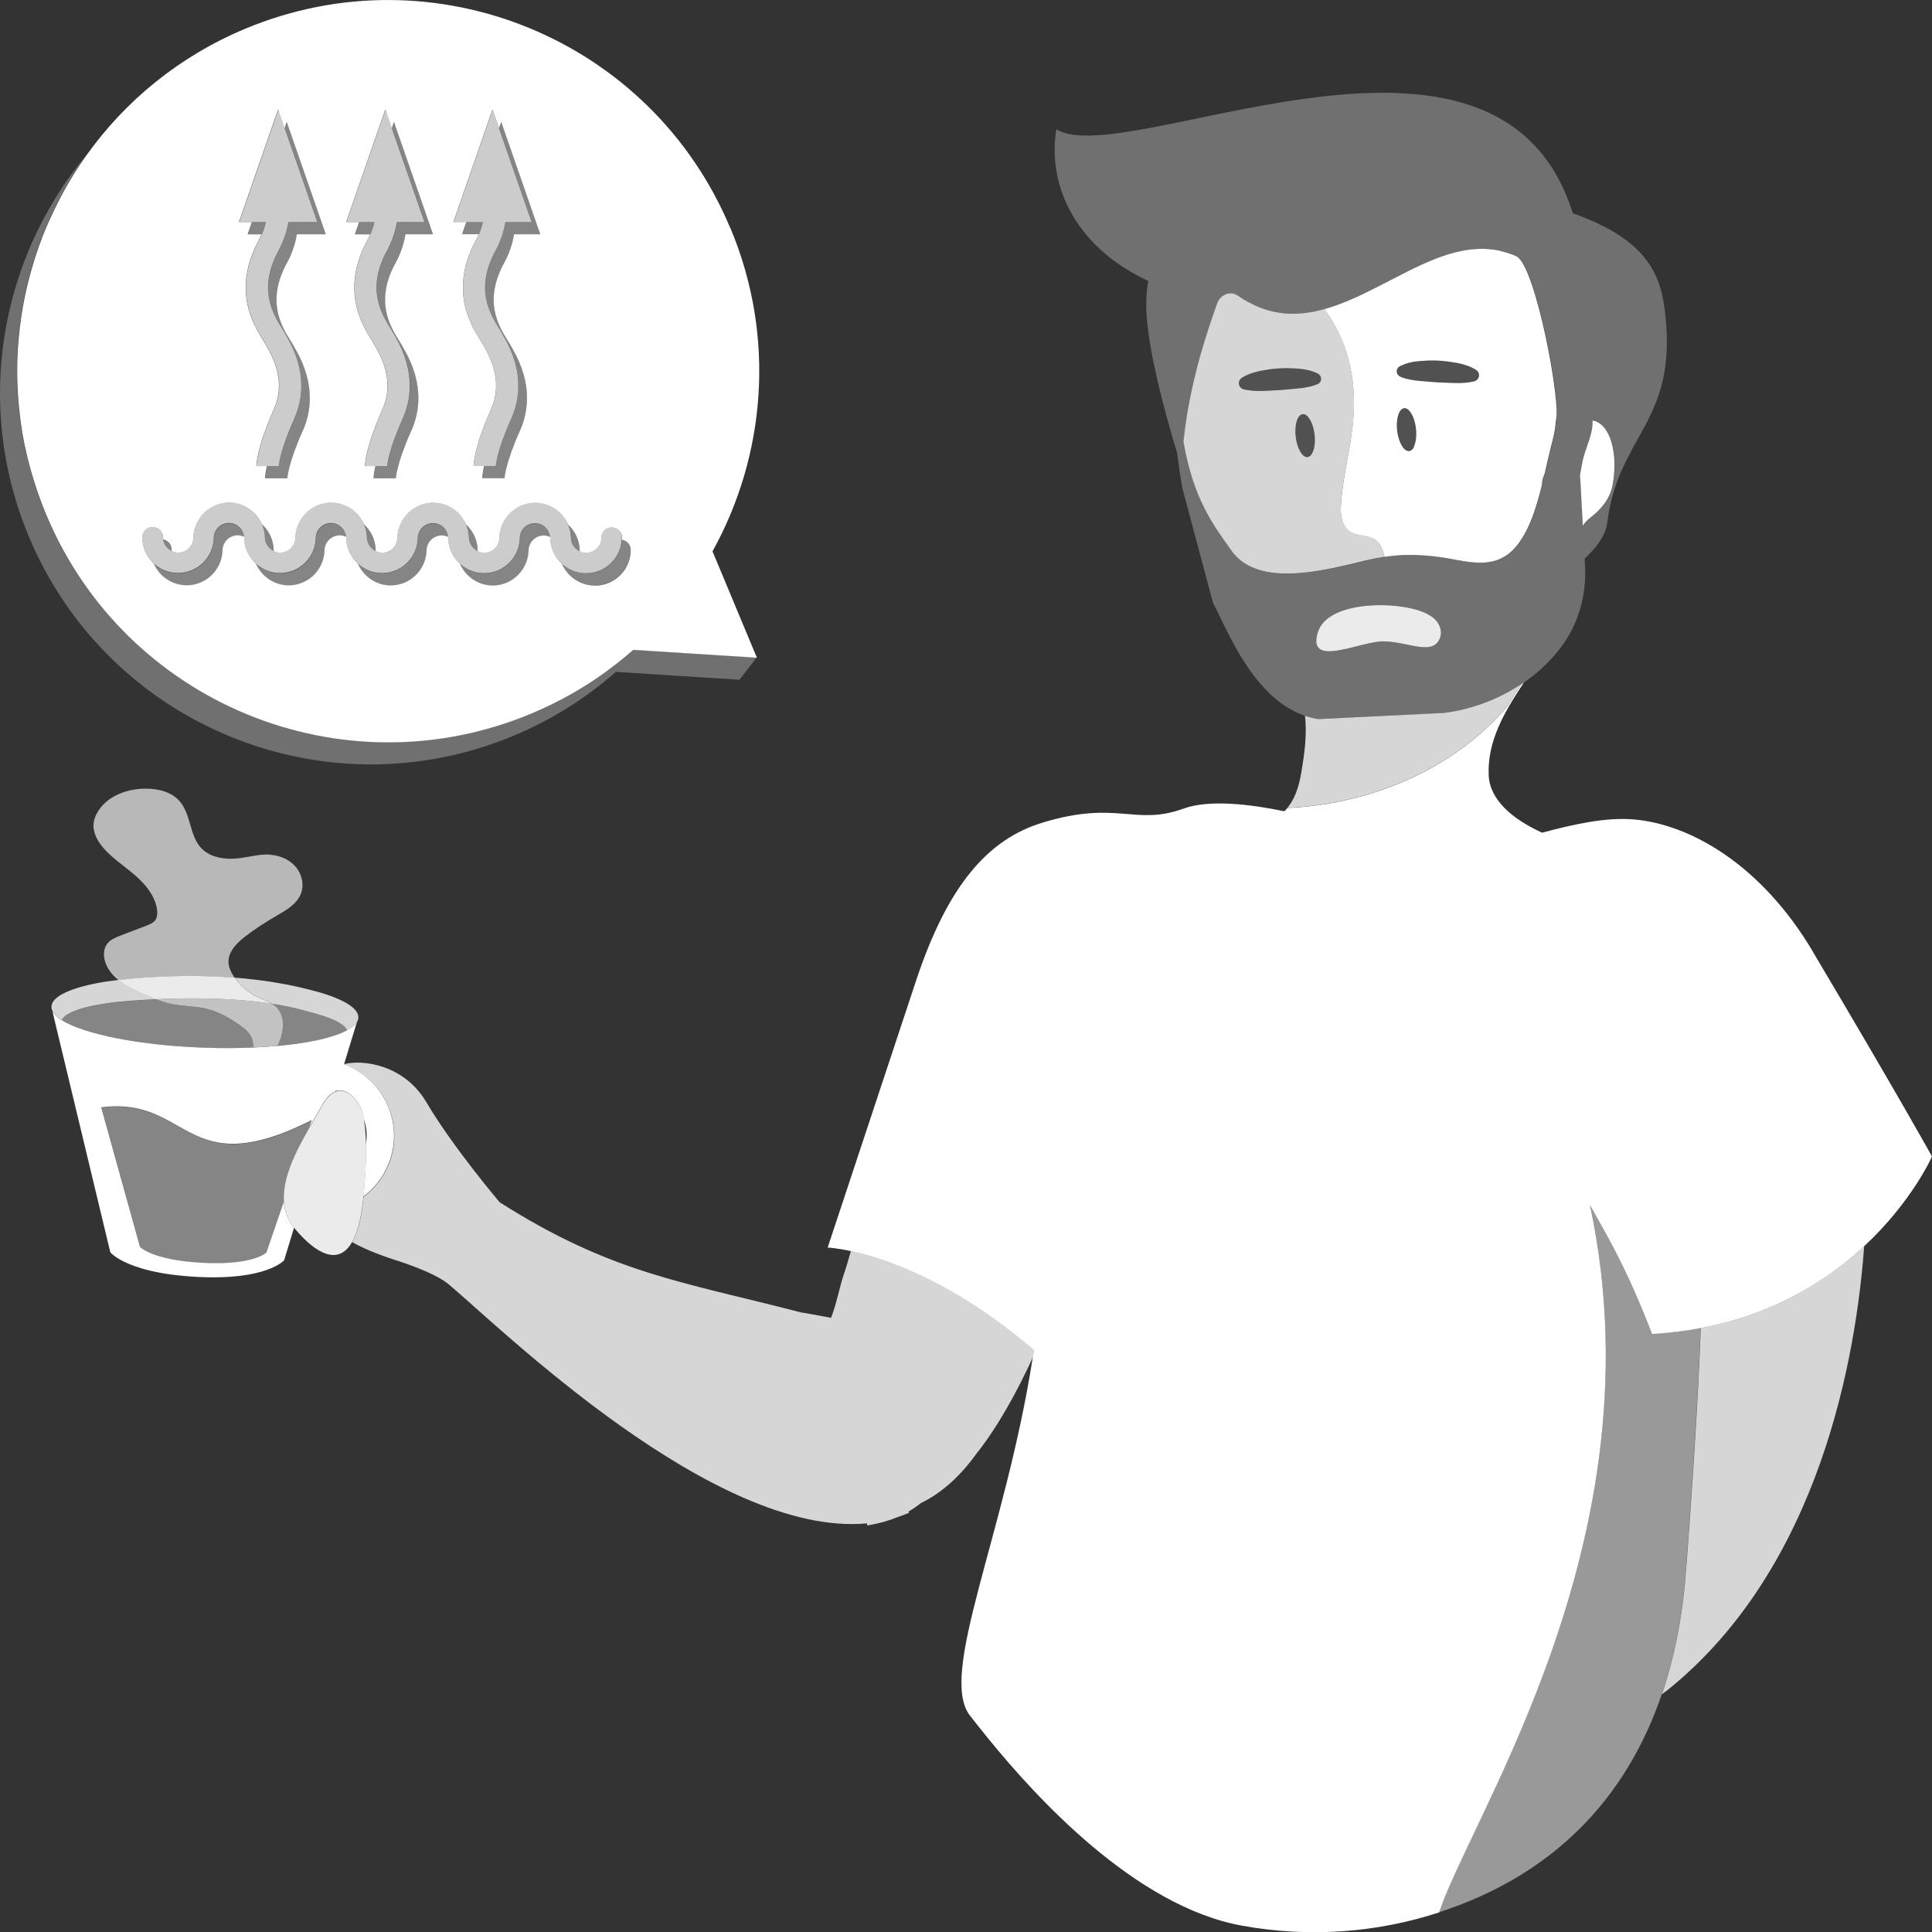<svg viewBox="0 0 300 300" xmlns="http://www.w3.org/2000/svg"><rect x="0" y="0" width="300" height="300" fill="#333333" stroke="none"/><g fill="#fff"><path d="m 79.77 114.24 c 5.96 -2.49 11.27 -5.87 15.86 -9.91 l 19.2 1.22 2.66 -3.45 -19.2 -1.22 c -1.72 1.52 -3.55 2.94 -5.47 4.26 -1.28 .88 -2.6 1.71 -3.97 2.49 -2.05 1.17 -4.19 2.23 -6.43 3.16 -29.35 12.25 -63.07 -1.63 -75.32 -30.99 -.45 -1.08 -.86 -2.17 -1.24 -3.26 -.12 -.33 -.22 -.66 -.33 -.99 -.26 -.79 -.5 -1.59 -.73 -2.38 -.1 -.35 -.2 -.69 -.29 -1.04 -.24 -.91 -.45 -1.83 -.65 -2.74 -.04 -.19 -.09 -.38 -.13 -.57 -.22 -1.11 -.41 -2.23 -.56 -3.35 -.04 -.26 -.06 -.51 -.09 -.77 -.11 -.88 -.2 -1.75 -.27 -2.63 -.02 -.32 -.05 -.63 -.07 -.95 -.06 -.9 -.09 -1.8 -.1 -2.7 0 -.22 -.01 -.44 -.01 -.66 0 -1.15 .03 -2.29 .09 -3.43 0 -.05 .01 -.1 .01 -.16 .07 -1.07 .16 -2.13 .29 -3.18 .03 -.24 .06 -.47 .09 -.71 .12 -.94 .26 -1.87 .43 -2.8 .03 -.19 .06 -.37 .1 -.56 .43 -2.26 .99 -4.48 1.68 -6.66 .04 -.12 .08 -.23 .11 -.35 .32 -.99 .66 -1.96 1.03 -2.93 .05 -.13 .1 -.27 .15 -.4 .28 -.73 .59 -1.44 .9 -2.15 .1 -.22 .2 -.44 .3 -.65 .23 -.51 .47 -1.02 .72 -1.52 .11 -.23 .22 -.45 .33 -.67 .34 -.67 .69 -1.33 1.05 -1.99 .44 -.78 .89 -1.56 1.36 -2.32 .06 -.1 .12 -.19 .18 -.29 .61 -.97 1.24 -1.92 1.9 -2.85 -13.25 15.97 -17.45 38.6 -8.9 59.11 12.24 29.37 45.96 43.24 75.32 30.99 z" opacity=".3"/><path d="m 49.3 154.01 c -4.27 -1.21 -8.67 -1.87 -12.82 -2.2 .94 1.33 2.22 2.42 3.71 3.1 .16 .08 .33 .14 .5 .21 .54 .22 1.09 .44 1.58 .74 1.92 .3 3.8 .69 5.54 1.2 3.45 .84 5.7 1.87 6.08 2.93 .19 -.1 .36 -.21 .52 -.32 .05 -.03 .09 -.06 .14 -.1 .18 -.13 .35 -.27 .49 -.4 .02 -.02 .04 -.04 .06 -.06 .14 -.15 .26 -.3 .35 -.45 .12 -.21 .19 -.43 .2 -.65 .05 -1.46 -2.36 -2.88 -6.34 -4.01 z" opacity=".8"/><path d="m 18.4 152.17 c -1.45 .17 -2.27 .3 -2.27 .3 -4.94 .83 -8.08 2.19 -8.14 3.83 -.01 .23 .05 .47 .17 .7 .06 .13 .15 .25 .24 .37 .02 .02 .03 .04 .05 .06 .1 .12 .21 .24 .35 .36 .11 .1 .23 .2 .36 .3 .14 .1 .28 .2 .44 .3 .53 -1.2 3.52 -2.17 7.98 -2.74 0 0 2.68 -.31 6.65 -.5 -.56 -.22 -1.13 -.45 -1.68 -.69 -1.43 -.61 -2.93 -1.33 -4.14 -2.3 z" opacity=".8"/><path d="m 113.41 35.45 c -12.24 -29.37 -45.96 -43.24 -75.32 -30.99 -10.29 4.29 -18.67 11.24 -24.7 19.7 -.66 .93 -1.29 1.88 -1.9 2.85 -.06 .1 -.12 .19 -.18 .29 -.47 .75 -.91 1.52 -1.34 2.29 l -.02 .04 c -.36 .65 -.71 1.32 -1.05 1.99 -.11 .22 -.22 .45 -.33 .67 -.25 .5 -.49 1.01 -.72 1.52 -.1 .22 -.2 .43 -.3 .65 -.31 .71 -.62 1.43 -.9 2.15 -.05 .13 -.1 .27 -.15 .4 -.37 .97 -.72 1.94 -1.03 2.93 -.04 .12 -.08 .23 -.11 .35 -.69 2.18 -1.25 4.41 -1.68 6.66 -.04 .19 -.07 .37 -.1 .56 -.17 .93 -.31 1.86 -.43 2.8 -.03 .24 -.06 .47 -.09 .71 -.12 1.06 -.22 2.12 -.29 3.18 0 .05 -.01 .1 -.01 .16 -.07 1.14 -.09 2.28 -.09 3.43 0 .22 .01 .44 .01 .66 .01 .9 .05 1.8 .1 2.7 .02 .32 .04 .63 .07 .95 .07 .88 .16 1.75 .27 2.63 .03 .26 .06 .51 .09 .77 .15 1.12 .34 2.23 .56 3.35 .04 .19 .09 .38 .13 .57 .19 .92 .41 1.83 .65 2.74 .09 .35 .19 .69 .29 1.04 .22 .8 .47 1.59 .73 2.38 .11 .33 .21 .66 .33 .99 .38 1.09 .79 2.18 1.24 3.26 12.24 29.37 45.96 43.24 75.32 30.99 2.23 -.93 4.38 -1.99 6.43 -3.16 1.37 -.78 2.69 -1.61 3.97 -2.49 1.92 -1.32 3.74 -2.74 5.47 -4.26 l 19.2 1.22 -6.89 -16.52 c 8.24 -14.87 9.86 -33.22 2.81 -50.13 z m -36.92 -18.41 l 1 2.89 .34 -.99 6.06 17.44 h -4.07 c -.36 2.32 -1.36 4.14 -1.51 4.39 -3.28 5.98 -.9 9.83 .53 12.13 .26 .41 .48 .77 .65 1.11 .02 .04 .06 .1 .1 .17 3.19 5.49 2.39 9.92 1.16 12.67 -2.32 5.17 -2.41 7.42 -2.42 7.44 v -.03 h -3.44 c 0 -.13 .02 -.74 .28 -1.9 h -1.63 c 0 -.28 .08 -2.93 2.71 -8.81 1.31 -2.93 .98 -6.14 -.99 -9.54 -.09 -.15 -.15 -.26 -.2 -.37 -.1 -.2 -.28 -.49 -.49 -.83 -.79 -1.28 -1.99 -3.22 -2.48 -5.85 -.58 -3.15 .04 -6.44 1.87 -9.76 l .02 -.04 c 0 -.01 .17 -.3 .38 -.79 h -2.6 l .66 -1.9 h -2.01 l 6.06 -17.44 z m -16.65 0 l 1 2.89 .34 -.99 6.06 17.44 h -4.28 c -.36 2.32 -1.36 4.14 -1.51 4.39 -3.28 5.98 -.9 9.83 .53 12.14 .26 .41 .48 .77 .65 1.11 .02 .04 .06 .1 .1 .17 3.19 5.49 2.39 9.92 1.15 12.67 -2.32 5.17 -2.41 7.42 -2.42 7.44 v -.03 h -3.44 c 0 -.13 .02 -.74 .28 -1.9 h -1.63 c 0 -.28 .08 -2.93 2.72 -8.81 1.31 -2.93 .98 -6.14 -.99 -9.54 -.09 -.15 -.15 -.26 -.2 -.37 -.1 -.19 -.28 -.49 -.49 -.83 -.79 -1.28 -1.99 -3.22 -2.48 -5.85 -.58 -3.15 .04 -6.44 1.87 -9.76 l .02 -.04 c 0 -.01 .17 -.3 .38 -.79 h -2.39 l .66 -1.9 h -2.01 l 6.06 -17.44 z m -16.65 0 l 1 2.89 .34 -.99 6.06 17.44 h -4.49 c -.36 2.32 -1.36 4.14 -1.51 4.39 -3.28 5.98 -.9 9.83 .53 12.14 .26 .41 .48 .77 .65 1.11 .02 .04 .06 .1 .1 .17 3.19 5.49 2.39 9.92 1.16 12.67 -2.32 5.17 -2.41 7.42 -2.42 7.44 v -.03 h -3.44 c 0 -.13 .02 -.74 .28 -1.9 h -1.63 c 0 -.28 .08 -2.93 2.71 -8.81 1.31 -2.93 .98 -6.14 -.99 -9.54 -.09 -.15 -.15 -.26 -.2 -.37 -.1 -.2 -.28 -.49 -.49 -.83 -.79 -1.28 -1.99 -3.22 -2.48 -5.85 -.58 -3.15 .04 -6.44 1.87 -9.76 l .02 -.04 c 0 -.01 .17 -.3 .38 -.79 h -2.18 l .66 -1.9 h -2.01 l 6.06 -17.44 z m 49.17 73.88 c -2.28 0 -4.23 -1.39 -5.09 -3.36 -1.03 -.94 -1.72 -2.27 -1.81 -3.75 -.01 -.06 -.01 -.12 -.01 -.19 0 -.08 -.02 -.16 -.02 -.24 -.3 -.14 -.64 -.23 -.99 -.23 -1.3 0 -2.37 1.06 -2.37 2.36 0 .06 -.01 .12 -.01 .19 -.18 2.9 -2.6 5.21 -5.54 5.21 -2.28 0 -4.23 -1.39 -5.09 -3.36 -1.03 -.94 -1.72 -2.27 -1.81 -3.75 -.01 -.06 -.01 -.12 -.01 -.19 0 -.08 -.02 -.16 -.02 -.24 -.3 -.14 -.64 -.23 -.99 -.23 -1.3 0 -2.37 1.06 -2.37 2.36 0 .06 -.01 .12 -.01 .19 -.18 2.9 -2.6 5.21 -5.54 5.21 -2.28 0 -4.23 -1.39 -5.09 -3.36 -1.03 -.94 -1.72 -2.27 -1.81 -3.75 -.01 -.06 -.01 -.12 -.01 -.19 0 -.08 -.02 -.16 -.02 -.24 -.3 -.14 -.64 -.23 -.99 -.23 -1.3 0 -2.37 1.06 -2.37 2.36 0 .06 -.01 .12 -.01 .19 -.18 2.9 -2.6 5.21 -5.54 5.21 -2.28 0 -4.23 -1.39 -5.09 -3.36 -1.03 -.94 -1.72 -2.27 -1.81 -3.75 -.01 -.06 -.01 -.12 -.01 -.19 0 -.08 -.02 -.16 -.02 -.24 -.3 -.14 -.64 -.23 -.99 -.23 -1.3 0 -2.37 1.06 -2.37 2.36 0 .06 -.01 .12 -.01 .19 -.18 2.9 -2.6 5.21 -5.54 5.21 -2.29 0 -4.27 -1.4 -5.11 -3.38 -1.1 -1.01 -1.79 -2.46 -1.79 -4.07 0 -.88 .71 -1.59 1.6 -1.59 s 1.6 .71 1.6 1.59 c 0 .12 .02 .23 .03 .34 .75 .13 1.32 .78 1.32 1.57 0 .08 .02 .16 .02 .24 .3 .14 .64 .23 .99 .23 1.3 0 2.37 -1.06 2.37 -2.36 0 -.06 .01 -.12 .01 -.19 .18 -2.9 2.6 -5.21 5.54 -5.21 2.28 0 4.23 1.39 5.09 3.36 1.03 .94 1.72 2.27 1.81 3.75 .01 .06 .01 .12 .01 .19 0 .08 .02 .16 .02 .24 .3 .14 .64 .23 .99 .23 1.3 0 2.37 -1.06 2.37 -2.36 0 -.06 .01 -.12 .01 -.19 .18 -2.9 2.6 -5.21 5.54 -5.21 2.28 0 4.23 1.39 5.09 3.36 1.03 .94 1.72 2.27 1.81 3.75 .01 .06 .01 .12 .01 .19 0 .08 .02 .16 .02 .24 .3 .14 .64 .23 .99 .23 1.3 0 2.37 -1.06 2.37 -2.36 0 -.06 .01 -.12 .01 -.19 .18 -2.9 2.6 -5.21 5.54 -5.21 2.28 0 4.23 1.39 5.09 3.36 1.03 .94 1.72 2.27 1.81 3.75 .01 .06 .01 .12 .01 .19 0 .08 .02 .16 .02 .24 .3 .14 .64 .23 .99 .23 1.3 0 2.37 -1.06 2.37 -2.36 0 -.06 .01 -.12 .01 -.19 .18 -2.9 2.6 -5.21 5.54 -5.21 2.28 0 4.23 1.39 5.09 3.36 1.03 .94 1.72 2.27 1.81 3.75 .01 .06 .01 .12 .01 .19 0 .08 .02 .16 .02 .24 .3 .14 .64 .23 .99 .23 1.3 0 2.37 -1.06 2.37 -2.36 0 -.88 .71 -1.59 1.6 -1.59 s 1.6 .71 1.6 1.59 c 0 .11 -.01 .22 -.02 .33 .77 .11 1.37 .77 1.37 1.57 0 3.06 -2.49 5.55 -5.56 5.55 z"/><path d="m 40.68 155.13 c -.17 -.07 -.33 -.14 -.5 -.21 -1.48 -.68 -2.77 -1.77 -3.71 -3.1 -7.78 -.61 -14.67 -.04 -18.08 .35 1.2 .97 2.71 1.69 4.14 2.3 .56 .24 1.12 .47 1.68 .69 4.89 -.23 11.75 -.27 18.05 .71 -.49 -.3 -1.04 -.52 -1.58 -.74 z" opacity=".9"/><path d="m 43.43 157.06 c -.16 -.27 -.34 -.53 -.58 -.76 -.18 -.17 -.38 -.3 -.58 -.43 -6.3 -.98 -13.16 -.94 -18.05 -.71 .8 .31 1.61 .58 2.44 .75 1.56 .32 3.17 .32 4.73 .59 .22 .04 .44 .08 .66 .14 .44 .11 .87 .25 1.29 .4 .91 .34 1.79 .79 2.62 1.3 .41 .25 .8 .52 1.19 .79 .22 .15 .43 .32 .64 .48 .5 .4 .95 .85 1.24 1.41 .23 .44 .27 1.04 .32 1.63 1.3 -.06 2.55 -.14 3.74 -.25 .04 -.09 .1 -.18 .13 -.26 .46 -.97 .75 -2.1 .72 -3.17 -.01 -.49 -.09 -.97 -.26 -1.41 -.07 -.18 -.16 -.35 -.26 -.51 z" opacity=".7"/><path d="m 214.86 99.59 c 3.89 .06 7.68 2.34 8.75 -.55 .49 -1.32 -.35 -2.8 -1.59 -3.47 -3.37 -2.26 -15.75 -2.72 -17.38 2.6 -1.75 5.72 6.57 1.37 10.21 1.42 z" opacity=".9"/><path d="m 56.84 177.71 c -.04 -1.74 -.18 -3 -.33 -3.89 -.25 -1.41 -.53 -1.93 -.53 -1.93 s -.36 -.68 -.96 -1.34 c -.66 -.72 -1.6 -1.4 -2.67 -1.12 h -.02 c -.07 .02 -.14 .04 -.2 .07 -.67 .26 -1.39 .91 -2.11 2.19 -.58 1.03 -1.27 2.18 -1.96 3.39 -2.09 3.63 -4.26 7.85 -3.97 11.57 .11 1.43 .59 2.79 1.59 4.01 .02 .02 .03 .05 .05 .07 3.31 3.96 6.81 5.86 8.93 2.15 .79 -1.37 1.39 -3.51 1.73 -6.6 .02 -.15 .03 -.28 .04 -.43 .22 -2.1 .34 -3.91 .39 -5.46 .03 -1 .04 -1.89 .02 -2.68 z" opacity=".9"/><path d="m 41.95 132.7 c -1.58 -.1 -3.13 .35 -4.7 .55 -2.15 .28 -4.58 -.01 -6.04 -1.6 -1.8 -1.96 -1.55 -5.18 -3.28 -7.2 -1.27 -1.49 -3.37 -2 -5.33 -1.99 -2.76 .01 -5.68 1.03 -7.24 3.31 -.42 .61 -.74 1.31 -.82 2.04 -.18 1.63 .81 3.17 1.96 4.35 1.42 1.45 3.14 2.57 4.66 3.92 s 2.87 3.04 3.21 5.04 c .1 .61 .09 1.29 -.28 1.79 -.32 .42 -.83 .62 -1.32 .81 -1.35 .52 -2.7 1.03 -4.05 1.55 -.77 .3 -1.58 .62 -2.08 1.28 -.55 .73 -.6 1.75 -.36 2.63 .34 1.24 1.13 2.21 2.12 3.02 3.41 -.4 10.3 -.97 18.08 -.35 -.07 -.1 -.16 -.19 -.22 -.3 -.41 -.64 -.75 -1.35 -.78 -2.1 -.07 -1.64 1.25 -2.98 2.54 -3.99 1.54 -1.2 3.18 -2.25 4.87 -3.23 1.52 -.88 3.19 -1.82 3.83 -3.45 .54 -1.39 .16 -3.06 -.81 -4.19 -.97 -1.14 -2.46 -1.76 -3.95 -1.86 z" opacity=".65"/><path d="m 219.03 63.98 c -.2 -.27 -.42 -.47 -.64 -.55 -.01 0 -.02 -.01 -.02 -.01 -.1 -.03 -.2 -.05 -.3 -.03 -.07 .01 -.13 .04 -.19 .07 -.13 .06 -.25 .13 -.35 .26 -.18 .21 -.31 .52 -.41 .89 -.17 .62 -.23 1.42 -.13 2.28 .03 .26 .08 .52 .13 .76 .02 .08 .04 .15 .06 .22 .04 .16 .09 .32 .14 .47 .03 .08 .05 .15 .08 .22 .06 .14 .11 .27 .18 .4 .03 .06 .06 .12 .09 .17 .09 .16 .19 .32 .29 .44 l .01 .01 c .09 .11 .19 .2 .28 .27 .19 .15 .4 .22 .6 .19 .1 -.01 .2 -.05 .29 -.1 .18 -.11 .34 -.3 .47 -.56 .32 -.64 .46 -1.69 .33 -2.84 -.12 -1.08 -.46 -2 -.88 -2.57 z" opacity=".15"/><path d="m 203.18 64.8 c -.09 -.11 -.19 -.2 -.28 -.28 -.2 -.15 -.4 -.22 -.6 -.2 -.51 .06 -.89 .69 -1.05 1.61 -.07 .37 -.1 .78 -.08 1.22 .01 .22 .02 .45 .05 .68 .21 1.84 1.04 3.26 1.85 3.16 .26 -.03 .48 -.22 .66 -.51 .06 -.1 .11 -.21 .16 -.33 .08 -.19 .15 -.41 .2 -.65 .01 -.06 .03 -.13 .04 -.19 .04 -.27 .07 -.56 .08 -.86 .01 -.31 -.01 -.63 -.05 -.96 -.13 -1.15 -.51 -2.13 -.97 -2.69 z" opacity=".15"/><path d="m 204.65 58 c -.48 -.26 -.97 -.42 -1.47 -.53 -.5 -.12 -1 -.19 -1.5 -.23 -1 -.07 -2.01 -.12 -3.01 -.05 -1 .06 -2 .21 -2.98 .39 -.98 .21 -1.95 .51 -2.84 1.07 -.5 .31 -.63 .94 -.29 1.4 .16 .22 .39 .36 .65 .42 h .02 c 1.01 .22 1.96 .24 2.89 .22 .93 -.05 1.87 -.07 2.8 -.14 .93 -.05 1.86 -.17 2.79 -.26 .47 -.04 .93 -.1 1.41 -.21 .47 -.1 .95 -.22 1.43 -.43 l .02 -.01 c .5 -.22 .72 -.77 .49 -1.24 -.09 -.18 -.24 -.33 -.41 -.42 z" opacity=".15"/><path d="m 217.48 58.53 l .02 .01 c .49 .21 .97 .33 1.44 .42 .47 .1 .94 .16 1.41 .2 .93 .07 1.86 .19 2.79 .23 .93 .06 1.86 .07 2.8 .11 .94 .02 1.89 -.01 2.89 -.24 h .02 c .58 -.13 .94 -.68 .8 -1.22 -.07 -.26 -.24 -.47 -.46 -.6 -.9 -.55 -1.87 -.85 -2.85 -1.05 -.99 -.17 -1.98 -.32 -2.98 -.37 -1 -.06 -2.01 0 -3.01 .08 -.5 .04 -1 .12 -1.49 .24 s -.98 .29 -1.46 .55 -.64 .83 -.36 1.27 c .11 .17 .27 .3 .45 .38 z" opacity=".15"/><path d="m 224.42 110.69 c 4.25 -.57 8.33 -2.13 11.82 -4.46 .12 -.08 .25 -.15 .37 -.23 2.22 -1.53 4.18 -3.37 5.78 -5.49 2.71 -3.61 3.98 -8.11 3.73 -12.61 l -.06 -1.16 c 1.73 -1.63 3.24 -3.4 3.53 -5.69 1.7 -13.39 10.7 -15.49 9.04 -31.8 -.6 -5.92 -2.13 -11.8 -14.4 -16.13 -.03 -.08 -.06 -.16 -.08 -.25 -.09 -.27 -.18 -.54 -.27 -.81 -.11 -.32 -.23 -.63 -.36 -.97 -.01 -.02 -.02 -.03 -.03 -.05 -13.04 -33.88 -69.13 -4.4 -79.47 -10.98 -1.49 9.35 3.58 18.62 14.29 23.57 -.16 .88 -.27 1.85 -.31 2.92 -.27 6.21 2.96 17.8 4.77 23.74 0 .28 .77 5.36 .85 5.62 l 4.75 17.74 c 2.14 3.98 6.2 14.82 14.28 17.5 .68 .22 1.37 .41 2.11 .51 l 19.68 -.97 z m 21.35 -39.18 c .48 -2.18 1.62 -3.97 1.52 -6.21 h .04 c .08 .01 .16 .02 .24 .04 2.5 .66 3.76 5.15 2.83 10.03 -.42 2.2 -1.93 3.86 -3.46 5.01 -.53 .4 -.88 .81 -1.15 1.24 l -.43 -7.89 c .13 -.75 .25 -1.51 .41 -2.23 z m -54.52 13.99 c -2.79 -3.93 -5.9 -7.95 -7.45 -16.92 .16 -1.52 .36 -3.01 .6 -4.43 .22 -1.3 .46 -2.56 .73 -3.77 .26 -1.21 .54 -2.37 .83 -3.47 .14 -.55 .29 -1.08 .43 -1.6 .26 -.92 .51 -1.78 .77 -2.59 .46 -1.49 .9 -2.81 1.28 -3.91 .24 -.68 .45 -1.27 .62 -1.78 .03 -.1 .08 -.18 .13 -.26 .41 -.81 1.28 -1.29 2.13 -1.2 .31 .03 .62 .14 .91 .34 h .01 c .53 .37 1.05 .69 1.58 .98 .17 .09 .34 .17 .5 .25 .08 .04 .16 .07 .24 .11 .28 .14 .56 .28 .85 .39 .19 .08 .38 .15 .57 .22 .35 .13 .7 .24 1.04 .34 .18 .05 .36 .1 .54 .14 .39 .09 .78 .16 1.16 .22 .13 .02 .26 .05 .39 .06 .53 .06 1.05 .1 1.57 .1 h .12 c .48 0 .96 -.02 1.44 -.07 .14 -.01 .28 -.03 .43 -.05 .38 -.05 .77 -.1 1.15 -.17 .15 -.03 .31 -.06 .46 -.09 l .04 -.01 c .37 -.08 .75 -.17 1.12 -.27 .08 -.02 .17 -.04 .25 -.06 .07 -.02 .14 -.04 .21 -.06 .16 -.05 .33 -.1 .49 -.15 .26 -.08 .51 -.16 .77 -.25 .14 -.05 .29 -.1 .44 -.15 .35 -.13 .7 -.26 1.05 -.4 .18 -.07 .37 -.15 .55 -.22 .21 -.09 .42 -.18 .63 -.27 .19 -.08 .37 -.16 .56 -.24 .33 -.15 .65 -.3 .98 -.45 .23 -.11 .47 -.22 .7 -.34 .14 -.07 .27 -.13 .41 -.2 1.18 -.58 2.36 -1.19 3.54 -1.8 h .01 c .53 -.28 1.06 -.54 1.59 -.81 .32 -.16 .63 -.32 .94 -.48 .77 -.38 1.54 -.76 2.31 -1.11 .03 -.01 .06 -.03 .09 -.04 .38 -.17 .77 -.34 1.15 -.5 .06 -.03 .13 -.05 .19 -.08 .42 -.17 .83 -.34 1.25 -.49 l .05 -.02 c .38 -.14 .76 -.27 1.14 -.39 .09 -.03 .18 -.06 .27 -.08 .4 -.12 .8 -.24 1.19 -.33 h .01 c .4 -.1 .8 -.18 1.2 -.25 .1 -.02 .19 -.03 .28 -.05 .34 -.06 .67 -.1 1.01 -.13 .07 -.01 .14 -.02 .21 -.02 .39 -.03 .79 -.05 1.18 -.05 h .27 c .32 0 .64 .02 .97 .05 .1 .01 .19 .01 .29 .03 .39 .04 .78 .1 1.18 .18 .06 .01 .13 .03 .19 .05 .34 .07 .67 .16 1 .27 .11 .03 .21 .07 .32 .1 .4 .13 .79 .28 1.19 .46 l .01 .01 c 3.02 1.41 7.04 23.28 6.13 25.52 0 0 -.01 1.38 -.73 3.95 -.06 .22 -.11 .43 -.15 .64 -.27 1.02 -.55 2.28 -.86 3.67 -.29 .62 -.41 1.19 -.41 1.72 -.92 3.77 -2.23 7.94 -4.64 10.23 -2.89 2.75 -6.45 1.82 -10.38 1.1 -.41 -.06 -.8 -.11 -1.19 -.16 -3.15 -.4 -5.64 -.38 -8.24 .02 -.98 .15 -1.98 .35 -3.04 .6 -5.98 1.42 -16.49 4.38 -20.71 -1.57 z m 13.4 12.67 c 1.63 -5.32 14.01 -4.86 17.38 -2.6 1.24 .67 2.08 2.15 1.59 3.47 -1.07 2.89 -4.86 .6 -8.75 .55 -3.64 -.05 -11.97 4.3 -10.21 -1.42 z" opacity=".3"/><path d="m 224.42 110.69 l -19.68 .97 c -.74 -.1 -1.43 -.29 -2.11 -.51 .37 2.85 -.14 6.26 -.46 8.17 -.31 1.9 -.73 4.24 -2.26 6.12 7.3 -.26 23.04 -2.86 34.18 -15.79 .65 -1.14 1.39 -2.28 2.15 -3.43 -3.5 2.33 -7.58 3.89 -11.82 4.46 z" opacity=".8"/><path d="m 214.99 86.46 c -.03 -.13 -.06 -.28 -.1 -.41 -.23 -.8 -.54 -1.62 -1.19 -2.15 -1.15 -.93 -2.95 -.58 -4.16 -1.43 -1.24 -.87 -1.42 -2.62 -1.32 -4.14 .23 -3.47 1.02 -6.87 1.57 -10.3 1.2 -7.44 -.11 -12.84 -2.16 -16.83 -.61 -1.18 -1.28 -2.25 -1.97 -3.2 -.08 .02 -.17 .04 -.25 .06 -.37 .1 -.75 .19 -1.12 .27 l -.04 .01 c -.15 .03 -.31 .06 -.46 .09 -.38 .07 -.77 .12 -1.15 .17 -.14 .02 -.28 .04 -.43 .05 -.48 .04 -.96 .07 -1.44 .07 -.04 0 -.08 0 -.12 0 -.52 0 -1.05 -.04 -1.57 -.1 -.13 -.02 -.26 -.04 -.39 -.06 -.39 -.06 -.78 -.13 -1.16 -.22 -.18 -.04 -.36 -.09 -.54 -.14 -.35 -.1 -.7 -.21 -1.04 -.34 -.19 -.07 -.38 -.14 -.57 -.22 -.29 -.12 -.58 -.25 -.87 -.4 -.07 -.04 -.15 -.07 -.22 -.11 -.17 -.09 -.34 -.16 -.5 -.25 -.53 -.29 -1.05 -.61 -1.58 -.98 h -.01 c -.28 -.2 -.59 -.31 -.91 -.34 -.85 -.09 -1.71 .39 -2.13 1.2 -.04 .09 -.1 .17 -.13 .26 -.18 .51 -.39 1.1 -.62 1.78 -.38 1.1 -.82 2.42 -1.28 3.91 -.25 .81 -.51 1.67 -.77 2.59 -.14 .52 -.29 1.05 -.43 1.6 -.29 1.1 -.56 2.26 -.83 3.47 -.26 1.21 -.51 2.47 -.73 3.77 -.24 1.43 -.44 2.91 -.6 4.43 1.55 8.97 4.66 12.99 7.45 16.92 4.22 5.95 14.73 2.99 20.71 1.57 1.06 -.25 2.06 -.45 3.04 -.6 z m -10.88 -17.16 c -.01 .07 -.02 .13 -.04 .19 -.05 .24 -.12 .46 -.2 .65 -.05 .12 -.11 .23 -.16 .33 -.18 .29 -.4 .48 -.66 .51 -.81 .09 -1.64 -1.32 -1.85 -3.16 -.03 -.23 -.04 -.46 -.05 -.68 -.01 -.44 .02 -.85 .08 -1.22 .16 -.92 .54 -1.55 1.05 -1.61 .2 -.02 .41 .05 .6 .2 .1 .07 .19 .17 .28 .28 .46 .55 .83 1.54 .97 2.69 .04 .33 .05 .65 .05 .96 -.01 .31 -.03 .6 -.08 .86 z m .45 -9.65 l -.02 .01 c -.49 .21 -.96 .34 -1.43 .43 -.47 .11 -.94 .17 -1.41 .21 -.93 .08 -1.86 .2 -2.79 .26 -.93 .07 -1.86 .09 -2.8 .14 -.94 .02 -1.88 0 -2.89 -.22 h -.02 c -.26 -.06 -.49 -.2 -.65 -.42 -.33 -.46 -.2 -1.09 .29 -1.4 .89 -.56 1.86 -.86 2.84 -1.07 .98 -.18 1.98 -.34 2.98 -.39 1 -.07 2.01 -.02 3.01 .05 .5 .04 1 .11 1.5 .23 s .99 .28 1.47 .53 c .17 .09 .32 .24 .41 .42 .23 .47 .01 1.02 -.49 1.24 z" opacity=".8"/><path d="m 261.85 243.16 c -.03 .4 -.06 .8 -.09 1.2 -.52 6.79 -1.77 13.04 -3.7 18.73 .32 -.24 .64 -.47 .98 -.74 23.64 -19.11 29.18 -51.85 30.43 -68.85 -5.7 5.3 -13.96 10.56 -25.38 12.7 -.4 11.32 -1.46 26.88 -2.23 36.97 z" opacity=".8"/><path d="m 256.52 207.11 c -3.99 -10.27 -6.43 -14.25 -9.64 -20.02 5.88 27.43 .28 52.47 -7.01 72.21 -6.37 17.26 -14.03 30.46 -16.41 37.63 17.42 -5.65 28.96 -17.34 34.58 -33.85 1.94 -5.69 3.18 -11.94 3.7 -18.73 .03 -.4 .06 -.8 .09 -1.2 .77 -10.08 1.83 -25.65 2.23 -36.97 -2.38 .45 -4.89 .77 -7.55 .92 z" opacity=".5"/><path d="m 139.1 196.37 c -2.83 -1.09 -5.19 -1.73 -6.97 -2.12 -.35 1.23 -.7 2.45 -1.11 3.65 -.68 2.03 -1.16 4.72 -1.98 6.73 -1.61 -.3 -4.67 -.87 -4.67 -.84 -18.59 -4.82 -29.42 -6.07 -46.78 -17.1 0 0 -7.28 -8.57 -11.37 -15.52 -3.5 -5.94 -10.02 -6.67 -12.78 -5.93 l -.01 .05 c 5.94 2.14 9.17 8.62 7.23 14.69 -.16 .51 -.37 .99 -.59 1.46 -.85 1.79 -2.11 3.28 -3.62 4.41 -.02 .15 -.03 .28 -.04 .43 -.33 3.09 -.94 5.23 -1.73 6.6 1.58 .88 3.7 1.8 6.54 2.73 0 0 6.23 1.87 8.54 3.89 7.92 6.66 41.14 39.25 64.85 37.05 l .06 .32 c 1.91 -.31 3.56 -.81 4.75 -1.31 .59 -.2 1.17 -.41 1.74 -.66 l -.07 -.2 c .67 -.39 1.31 -.82 1.89 -1.3 2.95 -1.41 5.93 -3.9 8.66 -7.7 3.33 -4.18 6.38 -9.77 8.75 -14.96 .06 -.37 .12 -.74 .18 -1.12 -8.3 -7.14 -15.8 -11.08 -21.46 -13.26 z" opacity=".8"/><path d="m 209.79 68.05 c -.55 3.43 -1.34 6.83 -1.57 10.3 -.1 1.51 .08 3.27 1.32 4.14 1.22 .85 3.01 .5 4.16 1.43 .65 .52 .96 1.35 1.19 2.15 .04 .13 .06 .28 .1 .41 2.59 -.4 5.08 -.42 8.24 -.02 .39 .05 .78 .1 1.19 .16 3.93 .72 7.49 1.65 10.38 -1.1 2.41 -2.29 3.72 -6.46 4.64 -10.23 0 -.53 .12 -1.1 .41 -1.72 .32 -1.38 .59 -2.64 .86 -3.67 .04 -.21 .09 -.42 .15 -.64 .72 -2.57 .73 -3.95 .73 -3.95 .91 -2.24 -3.11 -24.11 -6.13 -25.52 l -.01 -.01 c -.4 -.18 -.79 -.33 -1.19 -.46 -.11 -.04 -.21 -.07 -.32 -.1 -.34 -.1 -.67 -.19 -1 -.27 -.07 -.01 -.13 -.03 -.19 -.05 -.39 -.08 -.79 -.14 -1.18 -.18 -.1 -.01 -.19 -.02 -.29 -.03 -.32 -.03 -.64 -.04 -.97 -.05 -.09 0 -.18 -.01 -.27 0 -.39 0 -.79 .02 -1.18 .05 -.07 .01 -.14 .02 -.21 .02 -.34 .03 -.67 .08 -1.01 .13 -.1 .02 -.19 .03 -.28 .05 -.4 .07 -.8 .15 -1.2 .25 h -.01 c -.4 .1 -.8 .21 -1.19 .33 -.09 .03 -.18 .06 -.27 .08 -.38 .12 -.76 .25 -1.14 .39 l -.05 .02 c -.42 .15 -.83 .32 -1.25 .49 -.06 .03 -.13 .05 -.19 .08 -.38 .16 -.77 .33 -1.15 .5 -.03 .01 -.06 .03 -.09 .04 -.77 .35 -1.54 .72 -2.31 1.11 -.31 .16 -.63 .32 -.94 .48 -.53 .27 -1.06 .54 -1.59 .81 -1.18 .61 -2.36 1.22 -3.54 1.8 -.14 .07 -.27 .13 -.41 .2 -.23 .11 -.47 .23 -.7 .34 -.33 .15 -.65 .3 -.98 .45 -.19 .08 -.37 .16 -.56 .24 -.21 .09 -.42 .18 -.63 .27 -.18 .08 -.37 .15 -.55 .22 -.35 .14 -.7 .27 -1.05 .4 -.14 .05 -.29 .1 -.44 .15 -.26 .09 -.51 .17 -.77 .25 -.16 .05 -.33 .1 -.49 .15 -.07 .02 -.14 .04 -.21 .06 .69 .95 1.36 2.02 1.97 3.2 2.05 3.99 3.36 9.39 2.16 16.83 z m 9.79 1.33 c -.13 .26 -.29 .45 -.47 .56 -.09 .06 -.19 .09 -.29 .1 s -.2 0 -.3 -.03 -.2 -.09 -.3 -.16 -.19 -.17 -.28 -.27 l -.01 -.01 -.01 -.01 c -.1 -.13 -.2 -.28 -.29 -.44 -.03 -.05 -.06 -.11 -.09 -.17 -.06 -.13 -.12 -.26 -.18 -.4 -.03 -.07 -.06 -.14 -.08 -.22 -.05 -.15 -.1 -.31 -.14 -.47 -.02 -.08 -.04 -.14 -.06 -.22 -.05 -.24 -.1 -.49 -.13 -.76 -.1 -.87 -.04 -1.66 .13 -2.28 .1 -.37 .24 -.68 .41 -.89 .1 -.13 .22 -.21 .35 -.26 .06 -.03 .13 -.06 .19 -.07 .1 -.01 .2 0 .3 .03 .01 0 .02 .01 .02 .01 .23 .08 .44 .28 .64 .55 .42 .57 .76 1.49 .88 2.57 .13 1.15 -.01 2.19 -.33 2.84 z m -2.19 -12.51 c .48 -.26 .97 -.42 1.46 -.55 s .99 -.2 1.49 -.24 c 1 -.08 2.01 -.14 3.01 -.08 1 .05 2 .2 2.98 .37 .98 .2 1.95 .5 2.85 1.05 .22 .14 .39 .35 .46 .6 .14 .54 -.22 1.09 -.8 1.22 h -.02 c -1.01 .23 -1.95 .26 -2.89 .24 -.94 -.04 -1.87 -.06 -2.8 -.11 s -1.86 -.16 -2.79 -.23 c -.47 -.04 -.94 -.1 -1.41 -.2 -.47 -.09 -.95 -.21 -1.44 -.42 l -.02 -.01 c -.18 -.08 -.34 -.21 -.45 -.38 -.28 -.44 -.12 -1.01 .36 -1.27 z"/><path d="m 246.93 80.39 c 1.53 -1.16 3.04 -2.82 3.46 -5.01 .93 -4.88 -.33 -9.37 -2.83 -10.03 -.08 -.02 -.16 -.03 -.24 -.04 -.01 0 -.03 0 -.04 0 .09 2.23 -1.04 4.03 -1.52 6.21 -.16 .72 -.28 1.48 -.41 2.23 l .43 7.89 c .27 -.43 .62 -.84 1.15 -1.24 z"/><path d="m 281.48 147.73 c -7.98 -13.44 -19.03 -19.79 -27.9 -20.5 -4.27 -.34 -9.18 .75 -14.12 2.07 -4.62 -2.11 -8.15 -5.09 -8.3 -8.97 -.2 -5.27 2.39 -9.7 5.45 -14.32 -.12 .08 -.25 .15 -.37 .23 -.76 1.15 -1.5 2.29 -2.15 3.43 -11.14 12.93 -26.88 15.53 -34.18 15.79 -.14 .18 -.31 .34 -.48 .51 -5.17 -1.07 -11.62 -1.87 -15.62 -.42 -7.62 2.77 -10.27 -1.37 -21.93 2.19 -8.51 2.59 -14.75 9.78 -19.66 24.62 -8.35 25.22 -13.7 41.36 -13.7 41.36 s 1.3 .05 3.6 .55 c 1.77 .38 4.14 1.03 6.97 2.12 5.66 2.17 13.16 6.12 21.46 13.26 -.06 .38 -.12 .75 -.18 1.12 -4.34 27.73 -14.78 49.27 -9.73 55.66 .67 .85 1.71 2.18 3.05 3.82 7.01 8.57 22.48 25.76 39.19 28.77 10.63 1.92 21.06 1.04 30.59 -2.06 2.38 -7.17 10.04 -20.37 16.41 -37.63 7.29 -19.73 12.89 -44.78 7.01 -72.21 3.21 5.77 5.65 9.76 9.64 20.02 2.66 -.15 5.17 -.47 7.55 -.92 11.42 -2.14 19.68 -7.4 25.38 -12.7 7.47 -6.95 10.54 -13.94 10.54 -13.94 s -4.96 -8.99 -18.52 -31.83 z"/><path d="m 53.42 165.29 l .01 -.05 2 -6.57 c -.09 .15 -.21 .3 -.35 .45 -.02 .02 -.04 .04 -.06 .06 -.14 .14 -.31 .27 -.49 .4 -.02 .01 -.03 .03 -.05 .04 -.03 .02 -.06 .04 -.09 .05 -.16 .11 -.32 .21 -.52 .32 -.89 .48 -2.1 .91 -3.57 1.28 -.74 .19 -1.54 .36 -2.39 .51 -1.45 .26 -3.08 .47 -4.83 .63 -1.19 .11 -2.44 .19 -3.74 .25 -2.43 .11 -5.03 .12 -7.74 .02 -10.06 -.36 -18.61 -2.12 -22.03 -4.28 -.16 -.1 -.31 -.2 -.44 -.31 -.14 -.1 -.26 -.21 -.37 -.31 -.13 -.12 -.24 -.24 -.34 -.36 -.02 -.02 -.03 -.04 -.05 -.06 -.1 -.12 -.18 -.25 -.24 -.37 l 6.66 27.72 2.34 9.74 s .1 .13 .35 .34 c .31 .27 .86 .67 1.75 1.11 1.9 .94 5.33 2.05 11.28 2.37 10.91 .59 13.61 -2.58 13.61 -2.58 l 1.32 -4.33 .22 -.74 c -1 -1.22 -1.48 -2.58 -1.59 -4.01 l -2.7 7.88 s -1.95 2.01 -9.89 1.6 -9.74 -2.49 -9.74 -2.49 l -6.02 -21.65 c 13.8 -1.78 12.92 11.98 32.7 1.97 l -.38 1.12 c .7 -1.21 1.38 -2.35 1.96 -3.39 .72 -1.28 1.44 -1.93 2.11 -2.19 l .04 -.14 c .06 .02 .11 .05 .16 .07 h .02 c 1.07 -.28 2.01 .4 2.67 1.12 .6 .66 .96 1.34 .96 1.34 s .28 .52 .53 1.93 c .44 1.22 .57 2.56 .33 3.89 .02 .79 .01 1.68 -.02 2.68 -.05 1.55 -.17 3.36 -.39 5.46 1.52 -1.13 2.78 -2.62 3.62 -4.41 .22 -.47 .43 -.95 .59 -1.46 1.94 -6.07 -1.29 -12.54 -7.23 -14.69 z"/><path d="m 15.75 171.99 l 6.02 21.65 s 1.8 2.08 9.74 2.49 9.89 -1.6 9.89 -1.6 l 2.7 -7.88 c -.29 -3.72 1.88 -7.94 3.97 -11.57 l .38 -1.12 c -19.78 10.01 -18.9 -3.74 -32.7 -1.97 z" opacity=".4"/><path d="m 47.81 157.06 c -1.75 -.51 -3.62 -.9 -5.54 -1.2 .21 .13 .41 .26 .58 .43 .24 .23 .43 .49 .58 .76 .1 .17 .19 .33 .26 .51 .16 .44 .24 .92 .26 1.41 .03 1.07 -.27 2.2 -.72 3.17 -.04 .08 -.09 .17 -.13 .26 1.75 -.16 3.38 -.37 4.83 -.63 .86 -.15 1.66 -.32 2.39 -.51 1.47 -.37 2.68 -.8 3.57 -1.28 -.38 -1.07 -2.62 -2.1 -6.08 -2.93 z" opacity=".4"/><path d="m 39.35 162.66 c -.06 -.59 -.09 -1.19 -.32 -1.63 -.3 -.56 -.75 -1.01 -1.24 -1.41 -.21 -.17 -.43 -.33 -.64 -.48 -.39 -.28 -.78 -.54 -1.19 -.79 -.83 -.52 -1.71 -.96 -2.62 -1.3 -.42 -.16 -.85 -.3 -1.29 -.4 -.22 -.05 -.44 -.1 -.66 -.14 -1.56 -.28 -3.18 -.27 -4.73 -.59 -.84 -.17 -1.65 -.45 -2.44 -.75 -3.98 .19 -6.65 .5 -6.65 .5 -4.46 .58 -7.46 1.55 -7.98 2.74 3.42 2.16 11.97 3.92 22.03 4.28 2.71 .1 5.31 .08 7.74 -.02 z" opacity=".4"/><path d="m 83.1 81.27 c -1.3 0 -2.37 1.06 -2.37 2.36 0 .06 -.01 .12 -.01 .19 -.18 2.9 -2.6 5.21 -5.54 5.21 -1.44 0 -2.75 -.56 -3.74 -1.46 .85 1.97 2.8 3.36 5.09 3.36 2.95 0 5.37 -2.31 5.54 -5.21 .01 -.06 .01 -.12 .01 -.19 0 -1.3 1.06 -2.36 2.37 -2.36 .36 0 .69 .08 .99 .23 -.12 -1.19 -1.12 -2.13 -2.34 -2.13 z" opacity=".4"/><path d="m 67.26 81.27 c -1.3 0 -2.37 1.06 -2.37 2.36 0 .06 -.01 .12 -.01 .19 -.18 2.9 -2.6 5.21 -5.54 5.21 -1.44 0 -2.75 -.56 -3.74 -1.46 .85 1.97 2.8 3.36 5.09 3.36 2.95 0 5.37 -2.31 5.54 -5.21 .01 -.06 .01 -.12 .01 -.19 0 -1.3 1.06 -2.36 2.37 -2.36 .36 0 .69 .08 .99 .23 -.12 -1.19 -1.12 -2.13 -2.34 -2.13 z" opacity=".4"/><path d="m 49.06 83.63 c 0 .06 -.01 .12 -.01 .19 -.18 2.9 -2.6 5.21 -5.54 5.21 -1.44 0 -2.75 -.56 -3.74 -1.46 .85 1.97 2.8 3.36 5.09 3.36 2.95 0 5.37 -2.31 5.54 -5.21 .01 -.06 .01 -.12 .01 -.19 0 -1.3 1.06 -2.36 2.37 -2.36 .36 0 .69 .08 .99 .23 -.12 -1.19 -1.12 -2.13 -2.34 -2.13 -1.3 0 -2.37 1.06 -2.37 2.36 z" opacity=".4"/><path d="m 29.01 90.92 c 2.95 0 5.37 -2.31 5.54 -5.21 .01 -.06 .01 -.12 .01 -.19 0 -1.3 1.06 -2.36 2.37 -2.36 .36 0 .69 .08 .99 .23 -.12 -1.19 -1.12 -2.13 -2.34 -2.13 -1.3 0 -2.37 1.06 -2.37 2.36 0 .06 -.01 .12 -.01 .19 -.18 2.9 -2.6 5.21 -5.54 5.21 -1.45 0 -2.77 -.56 -3.76 -1.48 .85 1.99 2.82 3.38 5.11 3.38 z" opacity=".4"/><path d="m 72.35 81.44 c .25 .57 .42 1.19 .46 1.85 .01 .06 .01 .12 .01 .19 0 .95 .56 1.76 1.37 2.14 -.01 -.08 -.02 -.16 -.02 -.24 0 -.06 -.01 -.12 -.01 -.19 -.09 -1.48 -.77 -2.81 -1.81 -3.75 z" opacity=".4"/><path d="m 26.67 85.61 c -.01 -.08 -.02 -.16 -.02 -.24 0 -.78 -.57 -1.43 -1.32 -1.57 .12 .8 .63 1.47 1.34 1.8 z" opacity=".4"/><path d="m 42.51 85.61 c -.01 -.08 -.02 -.16 -.02 -.24 0 -.06 -.01 -.12 -.01 -.19 -.09 -1.48 -.77 -2.81 -1.81 -3.75 .25 .57 .42 1.19 .46 1.85 .01 .06 .01 .12 .01 .19 0 .95 .56 1.76 1.37 2.14 z" opacity=".4"/><path d="m 96.56 83.8 c -.17 2.91 -2.59 5.22 -5.54 5.22 -1.44 0 -2.75 -.56 -3.74 -1.46 .85 1.97 2.8 3.36 5.09 3.36 3.06 0 5.56 -2.49 5.56 -5.55 0 -.8 -.6 -1.46 -1.37 -1.57 z" opacity=".4"/><path d="m 56.51 81.44 c .25 .57 .42 1.19 .46 1.85 .01 .06 .01 .12 .01 .19 0 .95 .56 1.76 1.37 2.14 -.01 -.08 -.02 -.16 -.02 -.24 0 -.06 -.01 -.12 -.01 -.19 -.09 -1.48 -.77 -2.81 -1.81 -3.75 z" opacity=".4"/><path d="m 88.66 83.47 c 0 .95 .56 1.76 1.37 2.14 -.01 -.08 -.02 -.16 -.02 -.24 0 -.06 -.01 -.12 -.01 -.19 -.09 -1.48 -.77 -2.81 -1.81 -3.75 .25 .57 .42 1.19 .46 1.85 .01 .06 .01 .12 .01 .19 z" opacity=".4"/><path d="m 41.29 34.48 h -2.14 l -.66 1.9 h 2.18 c .21 -.48 .45 -1.15 .62 -1.9 z" opacity=".4"/><path d="m 41.48 72.37 c -.26 1.16 -.28 1.78 -.28 1.9 h 3.44 v .03 c 0 -.02 .1 -2.27 2.42 -7.44 1.23 -2.75 2.03 -7.17 -1.16 -12.67 -.04 -.07 -.08 -.13 -.1 -.17 -.17 -.34 -.39 -.7 -.65 -1.11 -1.42 -2.3 -3.81 -6.15 -.53 -12.14 .14 -.25 1.15 -2.08 1.51 -4.39 h 4.49 l -6.06 -17.44 -.34 .99 5.06 14.55 h -4.49 c -.36 2.32 -1.36 4.14 -1.51 4.39 -3.28 5.98 -.9 9.83 .53 12.14 .26 .41 .48 .77 .65 1.11 .02 .04 .06 .1 .1 .17 3.19 5.49 2.39 9.92 1.16 12.67 -2.32 5.17 -2.41 7.42 -2.42 7.44 v -.03 h -1.81 z" opacity=".4"/><path d="m 58.33 72.37 c -.26 1.16 -.28 1.78 -.28 1.9 h 3.44 v .03 c 0 -.02 .1 -2.27 2.42 -7.44 1.23 -2.75 2.03 -7.17 -1.15 -12.67 -.04 -.07 -.08 -.13 -.1 -.17 -.17 -.34 -.39 -.7 -.65 -1.11 -1.42 -2.3 -3.81 -6.15 -.53 -12.14 .14 -.25 1.15 -2.08 1.51 -4.39 h 4.28 l -6.06 -17.44 -.34 .99 5.06 14.55 h -4.28 c -.36 2.32 -1.36 4.14 -1.51 4.39 -3.28 5.98 -.9 9.83 .53 12.14 .26 .41 .48 .77 .65 1.11 .02 .04 .06 .1 .1 .17 3.19 5.49 2.39 9.92 1.15 12.67 -2.32 5.17 -2.41 7.42 -2.42 7.44 v -.03 h -1.81 z" opacity=".4"/><path d="m 58.14 34.48 h -2.35 l -.66 1.9 h 2.39 c .21 -.48 .45 -1.15 .62 -1.9 z" opacity=".4"/><path d="m 75.18 72.37 c -.26 1.16 -.28 1.78 -.28 1.9 h 3.44 v .03 c 0 -.02 .1 -2.27 2.42 -7.44 1.23 -2.75 2.03 -7.17 -1.16 -12.67 -.04 -.07 -.08 -.13 -.1 -.17 -.17 -.34 -.39 -.7 -.65 -1.11 -1.42 -2.3 -3.81 -6.15 -.53 -12.13 .14 -.25 1.15 -2.08 1.51 -4.39 h 4.07 l -6.06 -17.44 -.34 .99 5.06 14.55 h -4.07 c -.36 2.32 -1.36 4.14 -1.51 4.39 -3.28 5.98 -.9 9.83 .53 12.13 .26 .41 .48 .77 .65 1.11 .02 .04 .06 .1 .1 .17 3.19 5.49 2.39 9.92 1.16 12.67 -2.32 5.17 -2.41 7.42 -2.42 7.44 v -.03 h -1.81 z" opacity=".4"/><path d="m 74.99 34.48 h -2.55 l -.66 1.9 h 2.6 c .21 -.48 .45 -1.15 .62 -1.9 z" opacity=".4"/><path d="m 94.98 81.88 c -.88 0 -1.6 .71 -1.6 1.59 0 1.3 -1.06 2.36 -2.37 2.36 -.36 0 -.69 -.08 -.99 -.23 -.81 -.38 -1.37 -1.19 -1.37 -2.14 0 -.06 -.01 -.12 -.01 -.19 -.04 -.66 -.21 -1.27 -.46 -1.85 -.85 -1.97 -2.8 -3.36 -5.09 -3.36 -2.95 0 -5.37 2.31 -5.54 5.21 -.01 .06 -.01 .12 -.01 .19 0 1.3 -1.06 2.36 -2.37 2.36 -.36 0 -.69 -.08 -.99 -.23 -.81 -.38 -1.37 -1.19 -1.37 -2.14 0 -.06 -.01 -.12 -.01 -.19 -.04 -.66 -.21 -1.27 -.46 -1.85 -.85 -1.97 -2.8 -3.36 -5.09 -3.36 -2.95 0 -5.37 2.31 -5.54 5.21 -.01 .06 -.01 .12 -.01 .19 0 1.3 -1.06 2.36 -2.37 2.36 -.36 0 -.69 -.08 -.99 -.23 -.81 -.38 -1.37 -1.19 -1.37 -2.14 0 -.06 -.01 -.12 -.01 -.19 -.04 -.66 -.21 -1.27 -.46 -1.85 -.85 -1.97 -2.8 -3.36 -5.09 -3.36 -2.95 0 -5.37 2.31 -5.54 5.21 -.01 .06 -.01 .12 -.01 .19 0 1.3 -1.06 2.36 -2.37 2.36 -.36 0 -.69 -.08 -.99 -.23 -.81 -.38 -1.37 -1.19 -1.37 -2.14 0 -.06 -.01 -.12 -.01 -.19 -.04 -.66 -.21 -1.27 -.46 -1.85 -.85 -1.97 -2.8 -3.36 -5.09 -3.36 -2.95 0 -5.37 2.31 -5.54 5.21 -.01 .06 -.01 .12 -.01 .19 0 1.3 -1.06 2.36 -2.37 2.36 -.36 0 -.69 -.08 -.99 -.23 -.71 -.33 -1.22 -1 -1.34 -1.8 -.02 -.11 -.03 -.22 -.03 -.34 0 -.88 -.71 -1.59 -1.6 -1.59 s -1.6 .71 -1.6 1.59 c 0 1.61 .69 3.06 1.79 4.07 .99 .92 2.31 1.48 3.76 1.48 2.95 0 5.37 -2.31 5.54 -5.21 .01 -.06 .01 -.12 .01 -.19 0 -1.3 1.06 -2.36 2.37 -2.36 1.22 0 2.22 .94 2.34 2.13 .01 .08 .02 .16 .02 .24 0 .06 .01 .12 .01 .19 .09 1.48 .77 2.81 1.81 3.75 .99 .9 2.3 1.46 3.74 1.46 2.95 0 5.37 -2.31 5.54 -5.21 .01 -.06 .01 -.12 .01 -.19 0 -1.3 1.06 -2.36 2.37 -2.36 1.22 0 2.22 .94 2.34 2.13 .01 .08 .02 .16 .02 .24 0 .06 .01 .12 .01 .19 .09 1.48 .77 2.81 1.81 3.75 .99 .9 2.3 1.46 3.74 1.46 2.95 0 5.37 -2.31 5.54 -5.21 .01 -.06 .01 -.12 .01 -.19 0 -1.3 1.06 -2.36 2.37 -2.36 1.22 0 2.22 .94 2.34 2.13 .01 .08 .02 .16 .02 .24 0 .06 .01 .12 .01 .19 .09 1.48 .77 2.81 1.81 3.75 .99 .9 2.3 1.46 3.74 1.46 2.95 0 5.37 -2.31 5.54 -5.21 .01 -.06 .01 -.12 .01 -.19 0 -1.3 1.06 -2.36 2.37 -2.36 1.22 0 2.22 .94 2.34 2.13 .01 .08 .02 .16 .02 .24 0 .06 .01 .12 .01 .19 .09 1.48 .77 2.81 1.81 3.75 .99 .9 2.3 1.46 3.74 1.46 2.95 0 5.37 -2.31 5.54 -5.22 .01 -.11 .02 -.22 .02 -.33 0 -.88 -.71 -1.59 -1.6 -1.59 z" opacity=".75"/><path d="m 41.29 34.48 c -.16 .76 -.41 1.42 -.62 1.9 -.21 .49 -.38 .78 -.38 .79 l -.02 .04 c -1.82 3.32 -2.45 6.6 -1.87 9.76 .49 2.63 1.69 4.57 2.48 5.85 .21 .34 .4 .64 .49 .83 .05 .11 .12 .22 .2 .37 1.97 3.4 2.31 6.61 .99 9.54 -2.64 5.89 -2.71 8.53 -2.71 8.81 h 3.44 v .03 c 0 -.02 .1 -2.27 2.42 -7.44 1.23 -2.75 2.03 -7.17 -1.16 -12.67 -.04 -.07 -.08 -.13 -.1 -.17 -.17 -.34 -.39 -.7 -.65 -1.11 -1.42 -2.3 -3.81 -6.15 -.53 -12.14 .14 -.25 1.15 -2.08 1.51 -4.39 h 4.49 l -5.06 -14.55 -1 -2.89 -6.06 17.44 h 4.15 z" opacity=".75"/><path d="m 58.14 34.48 c -.16 .76 -.41 1.42 -.62 1.9 -.21 .49 -.38 .78 -.38 .79 l -.02 .04 c -1.82 3.32 -2.45 6.6 -1.87 9.76 .49 2.63 1.69 4.57 2.48 5.85 .21 .34 .4 .64 .49 .83 .05 .11 .12 .22 .2 .37 1.97 3.4 2.31 6.61 .99 9.54 -2.64 5.89 -2.72 8.53 -2.72 8.81 h 3.44 v .03 c 0 -.02 .1 -2.27 2.42 -7.44 1.23 -2.75 2.03 -7.17 -1.15 -12.67 -.04 -.07 -.08 -.13 -.1 -.17 -.17 -.34 -.39 -.7 -.65 -1.11 -1.42 -2.3 -3.81 -6.15 -.53 -12.14 .14 -.25 1.15 -2.08 1.51 -4.39 h 4.28 l -5.06 -14.55 -1 -2.89 -6.06 17.44 h 4.36 z" opacity=".75"/><path d="m 74.99 34.48 c -.16 .76 -.41 1.42 -.62 1.9 -.21 .49 -.38 .78 -.38 .79 l -.02 .04 c -1.82 3.32 -2.45 6.6 -1.87 9.76 .49 2.63 1.69 4.57 2.48 5.85 .21 .34 .4 .64 .49 .83 .05 .11 .12 .22 .2 .37 1.97 3.4 2.31 6.61 .99 9.54 -2.64 5.89 -2.71 8.53 -2.71 8.81 h 3.44 v .03 c 0 -.02 .1 -2.27 2.42 -7.44 1.23 -2.75 2.03 -7.17 -1.16 -12.67 -.04 -.07 -.08 -.13 -.1 -.17 -.17 -.34 -.39 -.7 -.65 -1.11 -1.42 -2.3 -3.81 -6.15 -.53 -12.13 .14 -.25 1.15 -2.08 1.51 -4.39 h 4.07 l -5.06 -14.55 -1 -2.89 -6.06 17.44 h 4.56 z" opacity=".75"/></g></svg>